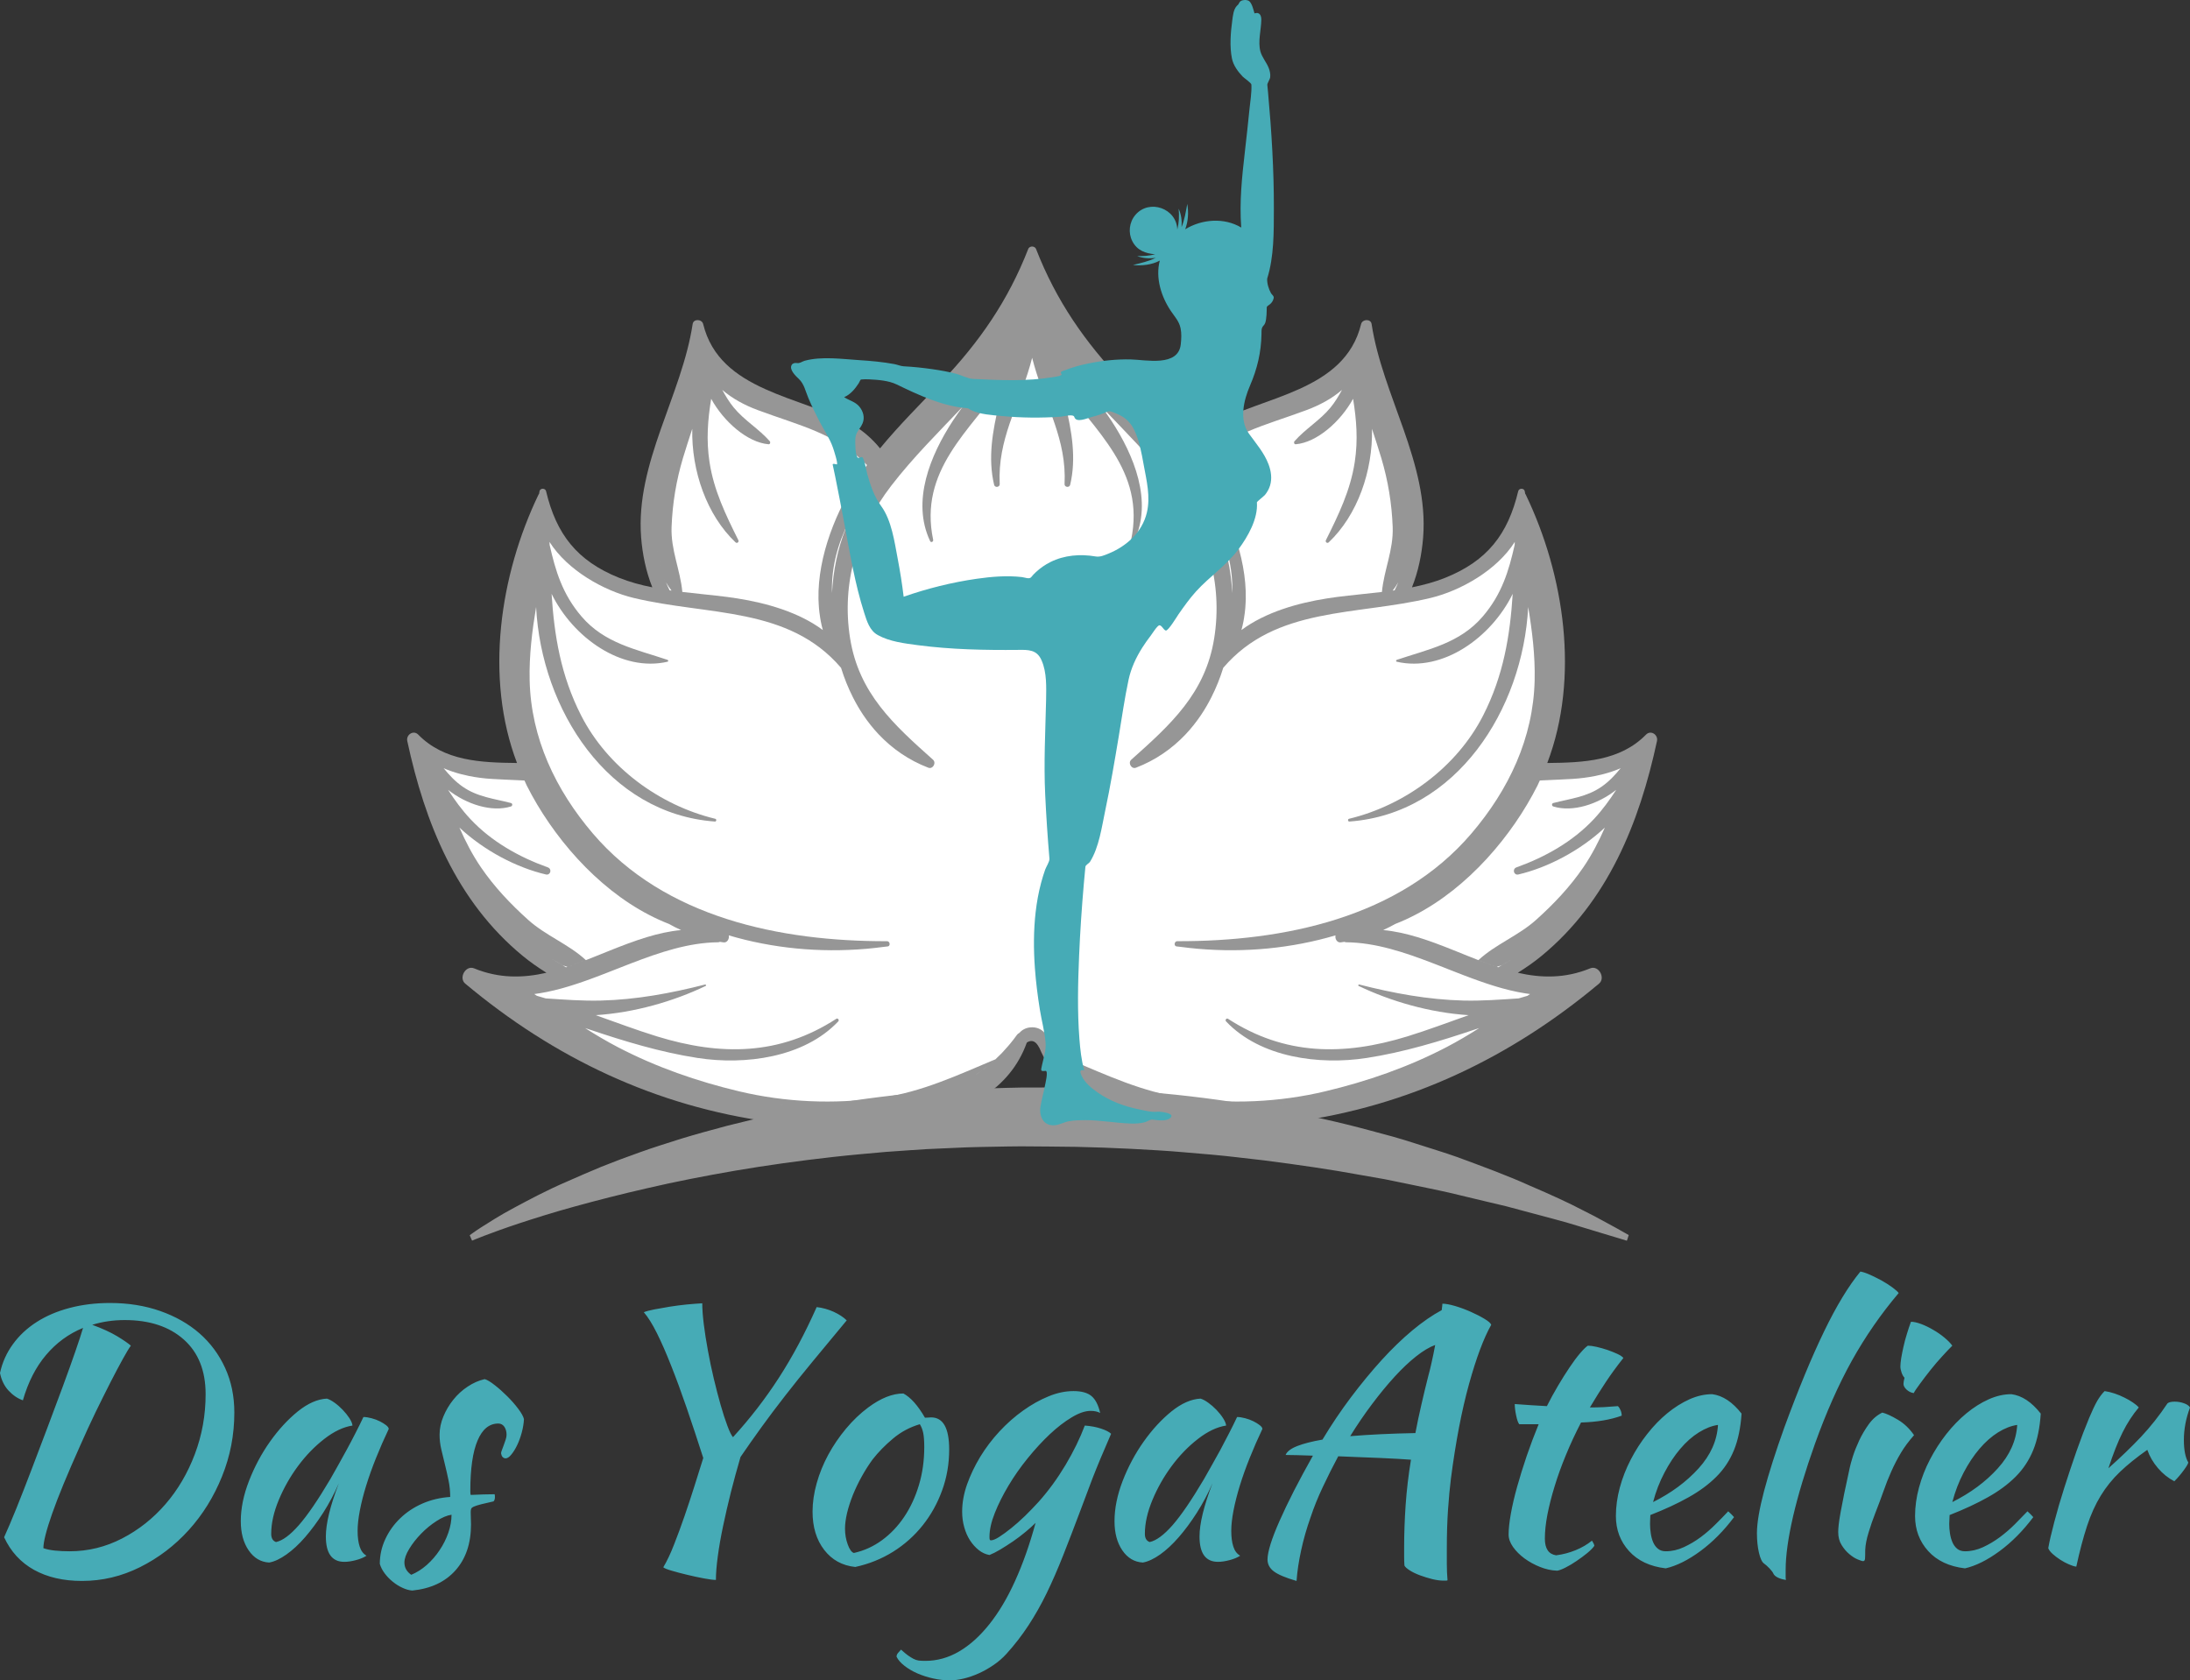 <?xml version="1.0" encoding="UTF-8" standalone="no"?>
<svg
   width="346.25"
   height="265.699"
   viewBox="0 0 346.25 265.699"
   version="1.1"
   id="svg57"
   sodipodi:docname="logo-dasyogaatelier.svg"
   inkscape:version="1.3.2 (091e20e, 2023-11-25)"
   xmlns:inkscape="http://www.inkscape.org/namespaces/inkscape"
   xmlns:sodipodi="http://sodipodi.sourceforge.net/DTD/sodipodi-0.dtd"
   xmlns="http://www.w3.org/2000/svg"
   xmlns:svg="http://www.w3.org/2000/svg">
  <rect x="0" y="0" width="346.25" height="265.699" fill="#333333" stroke="none"/>
  <defs
     id="defs57" />
  <sodipodi:namedview
     id="namedview57"
     pagecolor="#ffffff"
     bordercolor="#000000"
     borderopacity="0.25"
     inkscape:showpageshadow="2"
     inkscape:pageopacity="0.0"
     inkscape:pagecheckerboard="0"
     inkscape:deskcolor="#d1d1d1"
     inkscape:zoom="0.554"
     inkscape:cx="163.3574"
     inkscape:cy="189.53069"
     inkscape:window-width="2048"
     inkscape:window-height="1029"
     inkscape:window-x="1512"
     inkscape:window-y="25"
     inkscape:window-maximized="1"
     inkscape:current-layer="svg57" />
  <g
     transform="translate(-14.42,204.959)"
     opacity="1"
     id="g1">
    <path
       transform="translate(6,40.92)"
       d="m 9.07,-2.81 v 0 0 q 0.81,-1.78 1.95,-4.59 v 0 0 q 1.13,-2.81 2.37,-6.07 v 0 0 q 1.24,-3.27 2.54,-6.7 v 0 0 q 1.3,-3.43 2.43,-6.51 v 0 0 q 1.13,-3.07 1.97,-5.5 v 0 0 q 0.84,-2.43 1.22,-3.73 v 0 0 q -3.41,1.4 -5.84,4.27 v 0 0 q -2.43,2.86 -3.67,7.18 v 0 0 Q 10.8,-24.89 9.77,-26 v 0 0 q -1.02,-1.11 -1.35,-2.78 v 0 0 q 0.54,-2.49 2.03,-4.54 v 0 0 q 1.48,-2.05 3.75,-3.51 v 0 0 q 2.27,-1.46 5.24,-2.24 v 0 0 q 2.97,-0.78 6.37,-0.78 v 0 0 q 4.32,0 7.94,1.27 v 0 0 q 3.62,1.27 6.21,3.53 v 0 0 q 2.59,2.27 4.05,5.46 v 0 0 q 1.46,3.18 1.46,7.07 v 0 0 q 0,5.29 -1.95,10.1 v 0 0 q -1.94,4.81 -5.26,8.48 v 0 0 q -3.32,3.67 -7.7,5.86 v 0 0 Q 26.19,4.1 21.38,4.1 v 0 0 q -4.42,0 -7.58,-1.75 v 0 0 Q 10.64,0.59 9.07,-2.81 Z m 19.06,-34.34 v 0 0 q -2.7,0 -5.13,0.75 v 0 0 q 2.38,0.87 3.95,1.81 v 0 0 q 1.56,0.95 2.16,1.49 v 0 0 q -0.44,0.59 -1.27,2.1 v 0 0 q -0.84,1.52 -1.95,3.68 v 0 0 q -1.1,2.16 -2.35,4.72 v 0 0 q -1.24,2.57 -2.43,5.27 v 0 0 q -3.07,6.85 -4.45,10.8 v 0 0 q -1.38,3.94 -1.38,5.45 v 0 0 q 0.76,0.27 1.84,0.38 v 0 0 q 1.08,0.11 2.32,0.11 v 0 0 q 4.37,0 8.29,-2.03 v 0 0 q 3.91,-2.02 6.86,-5.43 v 0 0 q 2.94,-3.4 4.64,-7.91 v 0 0 q 1.7,-4.51 1.7,-9.47 v 0 0 q 0,-5.57 -3.45,-8.64 v 0 0 q -3.46,-3.08 -9.35,-3.08 z m 37.75,15.33 v 0 0 q 0.54,0 1.27,0.19 v 0 0 q 0.73,0.19 1.32,0.49 v 0 0 q 0.6,0.3 1,0.62 v 0 0 q 0.41,0.32 0.41,0.59 v 0 0 q -1.08,2.27 -2,4.57 v 0 0 q -0.92,2.29 -1.57,4.4 v 0 0 q -0.65,2.1 -1,3.94 v 0 0 q -0.35,1.84 -0.35,3.19 v 0 0 q 0,1.51 0.33,2.51 v 0 0 q 0.32,1 1.08,1.43 v 0 0 q -0.65,0.43 -1.68,0.7 v 0 0 q -1.02,0.27 -1.83,0.27 v 0 0 q -2.92,0 -2.92,-4 v 0 0 q 0,-3.07 2.05,-8.42 v 0 0 q -1.08,2.48 -2.48,4.67 v 0 0 q -1.41,2.19 -2.86,3.86 v 0 0 q -1.46,1.68 -2.95,2.73 v 0 0 q -1.48,1.05 -2.72,1.27 v 0 0 q -2,-0.11 -3.24,-1.92 v 0 0 q -1.25,-1.81 -1.25,-4.62 v 0 0 q 0,-3.02 1.3,-6.37 v 0 0 q 1.3,-3.35 3.32,-6.21 v 0 0 q 2.03,-2.86 4.4,-4.78 v 0 0 q 2.38,-1.91 4.59,-2.02 v 0 0 q 0.54,0.16 1.22,0.65 v 0 0 q 0.67,0.48 1.29,1.13 v 0 0 q 0.62,0.65 1.06,1.32 v 0 0 q 0.43,0.68 0.48,1.16 v 0 0 q -2.16,0.33 -4.45,2.11 v 0 0 q -2.3,1.78 -4.16,4.29 v 0 0 q -1.86,2.51 -3.05,5.38 v 0 0 q -1.19,2.86 -1.19,5.34 v 0 0 q 0,1.03 0.76,1.3 v 0 0 q 1.56,-0.33 3.61,-2.67 v 0 0 q 2.06,-2.35 4.97,-7.27 v 0 0 q 0.54,-0.97 1.22,-2.16 v 0 0 q 0.67,-1.19 1.37,-2.48 v 0 0 q 0.71,-1.3 1.38,-2.62 v 0 0 q 0.68,-1.32 1.27,-2.57 z m 25.38,0.33 v 0 0 q -0.05,1.02 -0.35,2.13 v 0 0 q -0.3,1.11 -0.73,2 v 0 0 q -0.43,0.89 -0.92,1.48 v 0 0 q -0.48,0.6 -0.92,0.6 v 0 0 q -0.59,-0.06 -0.7,-0.81 v 0 0 q 0,-0.16 0.14,-0.52 v 0 0 q 0.13,-0.35 0.29,-0.78 v 0 0 q 0.17,-0.43 0.3,-0.86 v 0 0 q 0.14,-0.43 0.14,-0.76 v 0 0 q 0,-0.75 -0.35,-1.27 v 0 0 q -0.36,-0.51 -0.95,-0.51 v 0 0 q -2.16,0 -3.29,2.7 v 0 0 q -1.14,2.7 -1.14,7.94 v 0 0 q 0,0.54 0.06,0.65 v 0 0 q 1.13,-0.06 2.02,-0.08 v 0 0 q 0.89,-0.03 1.76,-0.03 v 0 0 q 0.05,0.11 0.05,0.43 v 0 0 q 0,0.49 -0.22,0.7 v 0 0 q -1.24,0.27 -1.97,0.46 v 0 0 q -0.73,0.19 -1.1,0.35 v 0 0 Q 83,-7.51 82.92,-7.32 v 0 0 q -0.08,0.19 -0.08,0.52 v 0 0 q 0,0.43 0.02,0.86 v 0 0 q 0.03,0.43 0.03,1.08 v 0 0 q 0,4.54 -2.46,7.29 v 0 0 Q 77.98,5.18 73.6,5.62 v 0 0 Q 72.85,5.56 72.04,5.18 v 0 0 Q 71.23,4.81 70.5,4.21 v 0 0 Q 69.77,3.62 69.23,2.89 v 0 0 Q 68.69,2.16 68.47,1.4 v 0 0 q 0,-2.05 0.87,-3.91 v 0 0 q 0.86,-1.86 2.35,-3.29 v 0 0 q 1.48,-1.44 3.5,-2.33 v 0 0 q 2.03,-0.89 4.41,-1.05 v 0 0 q 0,-1.35 -0.27,-2.65 v 0 0 q -0.27,-1.29 -0.57,-2.51 v 0 0 q -0.3,-1.21 -0.57,-2.37 v 0 0 q -0.27,-1.16 -0.27,-2.3 v 0 0 q 0,-1.46 0.6,-2.89 v 0 0 q 0.59,-1.43 1.56,-2.64 v 0 0 q 0.97,-1.22 2.27,-2.08 v 0 0 q 1.3,-0.87 2.7,-1.19 v 0 0 q 0.59,0.16 1.59,0.95 v 0 0 q 1,0.78 1.97,1.75 v 0 0 q 0.98,0.97 1.73,1.97 v 0 0 q 0.76,1 0.92,1.65 z M 73.44,3.13 v 0 0 q 1.3,-0.54 2.46,-1.56 v 0 0 q 1.16,-1.03 2.02,-2.33 v 0 0 q 0.87,-1.29 1.38,-2.75 v 0 0 q 0.51,-1.46 0.51,-2.86 v 0 0 q -1.08,0.16 -2.37,1 v 0 0 q -1.3,0.83 -2.43,1.99 v 0 0 q -1.14,1.17 -1.89,2.41 v 0 0 q -0.76,1.24 -0.76,2.16 v 0 0 q 0,1.19 1.08,1.94 z m 50.87,-21.76 v 0 0 q 4.05,-4.43 7.26,-9.4 v 0 0 q 3.21,-4.96 5.97,-11.17 v 0 0 q 1.4,0.16 2.7,0.75 v 0 0 q 1.29,0.6 2.05,1.35 v 0 0 q -2.97,3.57 -5.37,6.48 v 0 0 q -2.41,2.92 -4.4,5.48 v 0 0 q -2,2.57 -3.7,4.92 v 0 0 q -1.7,2.35 -3.32,4.72 v 0 0 q -0.81,2.76 -1.52,5.56 v 0 0 q -0.7,2.81 -1.24,5.38 v 0 0 Q 122.2,-2 121.91,0.19 v 0 0 q -0.3,2.19 -0.3,3.75 v 0 0 q -0.6,0 -1.89,-0.24 v 0 0 q -1.3,-0.24 -2.65,-0.57 v 0 0 q -1.35,-0.32 -2.46,-0.65 v 0 0 q -1.1,-0.32 -1.32,-0.54 v 0 0 q 0.87,-1.45 1.7,-3.59 v 0 0 q 0.84,-2.13 1.65,-4.48 v 0 0 q 0.81,-2.35 1.57,-4.75 v 0 0 q 0.75,-2.4 1.4,-4.46 v 0 0 q -1.35,-4.21 -2.62,-7.91 v 0 0 q -1.27,-3.7 -2.46,-6.69 v 0 0 q -1.18,-3 -2.26,-5.16 v 0 0 q -1.08,-2.16 -2.06,-3.29 v 0 0 q 0.54,-0.22 1.65,-0.44 v 0 0 q 1.11,-0.21 2.43,-0.43 v 0 0 q 1.32,-0.21 2.7,-0.35 v 0 0 q 1.38,-0.13 2.46,-0.19 v 0 0 q 0,1.35 0.24,3.3 v 0 0 q 0.24,1.94 0.65,4.15 v 0 0 q 0.4,2.22 0.94,4.49 v 0 0 q 0.54,2.26 1.08,4.15 v 0 0 q 0.54,1.89 1.06,3.27 v 0 0 q 0.51,1.38 0.89,1.81 z m 19.33,20.52 v 0 0 q -3.08,-0.32 -4.91,-2.7 v 0 0 q -1.84,-2.38 -1.84,-6.05 v 0 0 q 0,-2.16 0.65,-4.48 v 0 0 q 0.65,-2.32 1.83,-4.51 v 0 0 q 1.19,-2.19 2.81,-4.13 v 0 0 q 1.62,-1.94 3.51,-3.35 v 0 0 q 2.97,-2.21 5.56,-2.21 v 0 0 q 1.73,0.92 3.41,3.83 v 0 0 q 0.27,0 0.48,-0.02 v 0 0 q 0.22,-0.03 0.49,-0.03 v 0 0 q 2.86,0 2.86,5.07 v 0 0 q 0,3.41 -1.11,6.46 v 0 0 q -1.1,3.05 -3.07,5.53 v 0 0 q -1.98,2.49 -4.7,4.19 v 0 0 q -2.73,1.7 -5.97,2.4 z m 2.75,-17.01 v 0 0 q -0.91,1.24 -1.72,2.7 v 0 0 q -0.81,1.46 -1.41,2.94 v 0 0 q -0.59,1.49 -0.92,2.86 v 0 0 q -0.32,1.38 -0.32,2.46 v 0 0 q 0,1.3 0.43,2.49 v 0 0 q 0.43,1.18 0.97,1.35 v 0 0 q 2.43,-0.54 4.46,-2.03 v 0 0 q 2.02,-1.48 3.51,-3.7 v 0 0 q 1.48,-2.21 2.32,-5.02 v 0 0 q 0.84,-2.81 0.84,-5.99 v 0 0 q 0,-1.41 -0.16,-2.22 v 0 0 q -0.17,-0.81 -0.54,-1.4 v 0 0 q -2.38,0.7 -4.24,2.27 v 0 0 q -1.87,1.56 -3.22,3.29 z m 3.78,31.21 v 0 0 q 0,-0.32 0.22,-0.59 v 0 0 q 0.22,-0.27 0.49,-0.54 v 0 0 q 0.64,0.59 1.1,0.92 v 0 0 q 0.46,0.32 0.87,0.54 v 0 0 q 0.4,0.21 0.83,0.27 v 0 0 q 0.44,0.05 1.03,0.05 v 0 0 q 2.81,0 5.35,-1.49 v 0 0 q 2.53,-1.48 4.77,-4.29 v 0 0 q 2.25,-2.81 4.08,-6.86 v 0 0 q 1.84,-4.05 3.24,-9.18 v 0 0 q -0.65,0.65 -1.59,1.43 v 0 0 q -0.95,0.79 -1.97,1.49 v 0 0 q -1.03,0.7 -2.03,1.3 v 0 0 q -1,0.59 -1.7,0.86 v 0 0 q -0.92,-0.16 -1.7,-0.78 v 0 0 q -0.78,-0.62 -1.38,-1.54 v 0 0 q -0.59,-0.92 -0.91,-2.08 v 0 0 q -0.33,-1.16 -0.33,-2.46 v 0 0 q 0,-2.1 0.78,-4.32 v 0 0 q 0.79,-2.21 2.08,-4.35 v 0 0 q 1.3,-2.13 3.05,-4.02 v 0 0 q 1.76,-1.89 3.73,-3.29 v 0 0 q 1.97,-1.41 4,-2.24 v 0 0 q 2.02,-0.84 3.97,-0.84 v 0 0 q 1.89,0 2.83,0.78 v 0 0 q 0.95,0.79 1.38,2.68 v 0 0 q -0.6,-0.33 -1.51,-0.33 v 0 0 q -1.3,0 -3,1.03 v 0 0 q -1.7,1.02 -3.46,2.67 v 0 0 q -1.75,1.65 -3.48,3.78 v 0 0 q -1.73,2.13 -3.05,4.35 v 0 0 q -1.32,2.21 -2.16,4.32 v 0 0 q -0.84,2.1 -0.84,3.78 v 0 0 q 0,0.38 0.06,0.46 v 0 0 q 0.05,0.08 0.16,0.08 v 0 0 q 0.48,0 1.32,-0.54 v 0 0 q 0.84,-0.54 1.89,-1.38 v 0 0 q 1.05,-0.84 2.19,-1.94 v 0 0 q 1.13,-1.11 2.16,-2.24 v 0 0 q 2.32,-2.6 4.24,-5.81 v 0 0 q 1.91,-3.21 3.05,-6.24 v 0 0 q 1.46,0.11 2.59,0.49 v 0 0 q 1.13,0.38 1.57,0.81 v 0 0 q -1.84,4.21 -2.95,7.07 v 0 0 q -1.1,2.87 -1.91,5.08 v 0 0 q -1.46,3.89 -2.73,7.1 v 0 0 q -1.27,3.21 -2.59,5.94 v 0 0 q -1.33,2.73 -2.87,5.08 v 0 0 q -1.53,2.35 -3.48,4.51 v 0 0 q -0.92,1.02 -2.08,1.8 v 0 0 q -1.16,0.79 -2.37,1.33 v 0 0 q -1.22,0.54 -2.38,0.81 v 0 0 q -1.16,0.27 -2.13,0.27 v 0 0 q -1.3,0 -2.65,-0.3 v 0 0 q -1.35,-0.3 -2.51,-0.81 v 0 0 q -1.16,-0.51 -2.02,-1.19 v 0 0 q -0.87,-0.67 -1.25,-1.43 z m 53.84,-37.91 v 0 0 q 0.54,0 1.27,0.19 v 0 0 q 0.73,0.19 1.32,0.49 v 0 0 q 0.6,0.3 1,0.62 v 0 0 q 0.41,0.32 0.41,0.59 v 0 0 q -1.08,2.27 -2,4.57 v 0 0 q -0.92,2.29 -1.57,4.4 v 0 0 q -0.64,2.1 -1,3.94 v 0 0 q -0.35,1.84 -0.35,3.19 v 0 0 q 0,1.51 0.33,2.51 v 0 0 q 0.32,1 1.08,1.43 v 0 0 q -0.65,0.43 -1.68,0.7 v 0 0 q -1.02,0.27 -1.83,0.27 v 0 0 q -2.92,0 -2.92,-4 v 0 0 q 0,-3.07 2.05,-8.42 v 0 0 q -1.08,2.48 -2.48,4.67 v 0 0 q -1.4,2.19 -2.86,3.86 v 0 0 q -1.46,1.68 -2.94,2.73 v 0 0 q -1.49,1.05 -2.73,1.27 v 0 0 q -2,-0.11 -3.24,-1.92 v 0 0 q -1.24,-1.81 -1.24,-4.62 v 0 0 q 0,-3.02 1.29,-6.37 v 0 0 q 1.3,-3.35 3.32,-6.21 v 0 0 q 2.03,-2.86 4.4,-4.78 v 0 0 q 2.38,-1.91 4.59,-2.02 v 0 0 q 0.54,0.16 1.22,0.65 v 0 0 q 0.67,0.48 1.3,1.13 v 0 0 q 0.62,0.65 1.05,1.32 v 0 0 q 0.43,0.68 0.48,1.16 v 0 0 q -2.16,0.33 -4.45,2.11 v 0 0 q -2.3,1.78 -4.16,4.29 v 0 0 q -1.86,2.51 -3.05,5.38 v 0 0 q -1.19,2.86 -1.19,5.34 v 0 0 q 0,1.03 0.76,1.3 v 0 0 q 1.56,-0.33 3.62,-2.67 v 0 0 q 2.05,-2.35 4.96,-7.27 v 0 0 q 0.54,-0.97 1.22,-2.16 v 0 0 q 0.67,-1.19 1.38,-2.48 v 0 0 q 0.7,-1.3 1.37,-2.62 v 0 0 q 0.68,-1.32 1.27,-2.57 z m 9.4,25.92 v 0 0 q -2.59,-0.75 -3.59,-1.51 v 0 0 q -1,-0.75 -1,-1.89 v 0 0 q 0,-0.86 0.48,-2.43 v 0 0 q 0.49,-1.56 1.44,-3.7 v 0 0 q 0.94,-2.13 2.26,-4.72 v 0 0 q 1.33,-2.59 3,-5.56 v 0 0 q -1.4,-0.06 -2.51,-0.08 v 0 0 q -1.11,-0.03 -1.81,-0.03 v 0 0 q 0.32,-0.81 1.84,-1.41 v 0 0 q 1.51,-0.59 3.99,-1.02 v 0 0 q 2.11,-3.51 4.51,-6.7 v 0 0 q 2.4,-3.18 4.83,-5.86 v 0 0 q 2.43,-2.67 4.86,-4.7 v 0 0 q 2.43,-2.02 4.65,-3.21 v 0 0 q 0.05,-0.38 0.08,-0.65 v 0 0 q 0.03,-0.27 0.03,-0.37 v 0 0 q 0.75,0 2.02,0.37 v 0 0 q 1.27,0.38 2.48,0.92 v 0 0 q 1.22,0.54 2.16,1.11 v 0 0 q 0.95,0.57 1.06,0.94 v 0 0 q -1.78,3.14 -3.51,9.37 v 0 0 q -1.73,6.24 -2.86,14.93 v 0 0 q -0.27,2.16 -0.46,4.92 v 0 0 q -0.19,2.75 -0.19,6.15 v 0 0 q 0,1.19 0,2.43 v 0 0 q 0,1.25 0.11,2.6 v 0 0 q -0.11,0.05 -0.22,0.05 v 0 0 q -0.11,0 -0.43,0 v 0 0 q -0.76,0 -1.76,-0.24 v 0 0 q -1,-0.25 -1.94,-0.6 v 0 0 q -0.95,-0.35 -1.62,-0.78 v 0 0 Q 230.63,2 230.47,1.67 v 0 0 q -0.05,-0.7 -0.05,-1.37 v 0 0 q 0,-0.68 0,-1.43 v 0 0 q 0,-3.35 0.24,-6.81 v 0 0 q 0.24,-3.45 0.84,-7.13 v 0 0 q -0.76,-0.05 -2,-0.13 v 0 0 q -1.24,-0.08 -2.78,-0.14 v 0 0 q -1.54,-0.05 -3.29,-0.13 v 0 0 q -1.76,-0.08 -3.43,-0.14 v 0 0 q -1.3,2.43 -2.43,4.84 v 0 0 q -1.14,2.4 -1.95,4.83 v 0 0 q -0.92,2.59 -1.48,5.18 v 0 0 q -0.57,2.6 -0.73,4.86 z m 20.84,-32.45 v 0 0 q 0.22,-0.76 0.51,-2.08 v 0 0 q 0.3,-1.32 0.57,-2.78 v 0 0 q -1.35,0.49 -2.99,1.78 v 0 0 q -1.65,1.3 -3.41,3.22 v 0 0 q -1.75,1.91 -3.56,4.32 v 0 0 q -1.81,2.4 -3.48,5.1 v 0 0 q 4.53,-0.38 10.31,-0.49 v 0 0 q 0.43,-2.27 0.95,-4.51 v 0 0 q 0.51,-2.24 1.1,-4.56 z m 17.44,7.67 h -3.07 v 0 q -0.27,-0.33 -0.49,-1.38 v 0 0 q -0.22,-1.05 -0.22,-1.81 v 0 0 q 1.41,0.11 2.7,0.19 v 0 0 q 1.3,0.08 2.38,0.14 v 0 0 q 0.81,-1.62 1.76,-3.22 v 0 0 q 0.94,-1.59 1.83,-2.91 v 0 0 q 0.89,-1.33 1.67,-2.24 v 0 0 q 0.79,-0.92 1.22,-1.19 v 0 0 q 0.54,0 1.38,0.19 v 0 0 q 0.83,0.19 1.7,0.48 v 0 0 q 0.86,0.3 1.56,0.62 v 0 0 q 0.71,0.33 0.98,0.65 v 0 0 q -1.62,2.05 -2.78,3.81 v 0 0 q -1.17,1.75 -2.52,4.02 v 0 0 q 1.08,0 2.19,-0.05 v 0 0 q 1.11,-0.06 2.24,-0.16 v 0 0 q 0.27,0.27 0.43,0.67 v 0 0 q 0.17,0.41 0.17,0.84 v 0 0 q -2.65,0.97 -6.43,1.08 v 0 0 q -1.35,2.59 -2.4,5.16 v 0 0 q -1.06,2.56 -1.78,4.94 v 0 0 q -0.73,2.37 -1.14,4.48 v 0 0 q -0.4,2.1 -0.4,3.78 v 0 0 q 0,2.37 1.78,2.64 v 0 0 q 1.62,-0.21 3.08,-0.81 v 0 0 q 1.45,-0.59 2.59,-1.51 v 0 0 q 0.32,0.49 0.38,0.81 v 0 0 q -0.33,0.49 -1.11,1.14 v 0 0 q -0.78,0.64 -1.7,1.26 v 0 0 Q 256.77,1.57 255.91,2 v 0 0 q -0.87,0.43 -1.3,0.48 v 0 0 q -1.35,-0.05 -2.7,-0.59 v 0 0 q -1.35,-0.54 -2.46,-1.35 v 0 0 q -1.1,-0.81 -1.81,-1.81 v 0 0 q -0.7,-1 -0.7,-1.97 v 0 0 q 0,-1.3 0.35,-3.27 v 0 0 q 0.35,-1.97 1,-4.29 v 0 0 q 0.65,-2.32 1.51,-4.86 v 0 0 q 0.87,-2.54 1.89,-5.02 z m 32.08,-1.68 v 0 0 q -0.22,3.35 -1.19,5.75 v 0 0 q -0.97,2.41 -2.78,4.22 v 0 0 q -1.81,1.81 -4.4,3.26 v 0 0 q -2.59,1.46 -6.05,2.81 v 0 0 q 0,0.33 -0.03,0.68 v 0 0 q -0.02,0.35 -0.02,0.73 v 0 0 q 0,0.7 0.11,1.45 v 0 0 q 0.1,0.76 0.37,1.41 v 0 0 q 0.27,0.65 0.76,1.05 v 0 0 q 0.49,0.41 1.24,0.41 v 0 0 q 1.46,0 2.86,-0.65 v 0 0 q 1.41,-0.65 2.68,-1.59 v 0 0 q 1.27,-0.95 2.37,-2.06 v 0 0 q 1.11,-1.1 1.97,-2.02 v 0 0 q 0.54,0.48 0.92,0.92 v 0 0 q -2.43,3.24 -5.32,5.37 v 0 0 q -2.89,2.13 -5.48,2.73 v 0 0 q -3.72,-0.44 -5.8,-2.73 v 0 0 q -2.08,-2.3 -2.08,-5.54 v 0 0 q 0,-2.21 0.62,-4.5 v 0 0 q 0.62,-2.3 1.73,-4.43 v 0 0 q 1.1,-2.14 2.59,-4.03 v 0 0 q 1.48,-1.89 3.18,-3.29 v 0 0 q 1.71,-1.4 3.51,-2.21 v 0 0 q 1.81,-0.81 3.6,-0.81 v 0 0 q 2.48,0.32 4.64,3.07 z m -3.73,1.79 v 0 0 q -1.45,0.21 -3.02,1.18 v 0 0 q -1.57,0.98 -2.94,2.6 v 0 0 q -1.38,1.62 -2.51,3.78 v 0 0 q -1.14,2.16 -1.79,4.64 v 0 0 q 4.32,-2.16 7.19,-5.32 v 0 0 q 2.86,-3.16 3.07,-6.88 z m 6.16,17.11 v 0 0 q 0,-2.37 1.13,-6.67 v 0 0 q 1.14,-4.29 3.19,-10.01 v 0 0 q 3.35,-9.13 6.29,-15.2 v 0 0 q 2.94,-6.08 5.75,-9.48 v 0 0 q 0.65,0.11 1.59,0.54 v 0 0 q 0.95,0.43 1.87,0.94 v 0 0 q 0.92,0.52 1.64,1.06 v 0 0 q 0.73,0.54 0.95,0.86 v 0 0 q -4.21,4.97 -7.4,10.69 v 0 0 q -3.18,5.73 -5.83,13.13 v 0 0 q -2.27,6.37 -3.46,11.47 v 0 0 q -1.18,5.1 -1.18,8.51 v 0 0 q 0,0.91 0,1.13 v 0 0 q 0,0.22 0.05,0.43 v 0 0 q -0.76,-0.11 -1.3,-0.38 v 0 0 q -0.54,-0.27 -0.7,-0.64 v 0 0 Q 288.68,2.65 288.2,2.13 v 0 0 q -0.49,-0.51 -0.87,-0.78 v 0 0 q -0.48,-0.32 -0.81,-1.7 v 0 0 q -0.32,-1.38 -0.32,-3.11 z m 12.85,-0.16 v 0 0 q 0,-0.48 0.08,-1.21 v 0 0 q 0.08,-0.73 0.3,-1.95 v 0 0 q 0.22,-1.21 0.57,-2.94 v 0 0 q 0.35,-1.73 0.89,-4.16 v 0 0 q 0.11,-0.54 0.48,-1.73 v 0 0 q 0.38,-1.18 1,-2.51 v 0 0 q 0.62,-1.32 1.51,-2.56 v 0 0 q 0.9,-1.24 2.14,-1.84 v 0 0 q 0.92,0.22 2.43,1.11 v 0 0 q 1.51,0.89 2.59,2.46 v 0 0 q -1.24,1.4 -2.08,2.8 v 0 0 q -0.84,1.41 -1.51,2.92 v 0 0 q -0.68,1.51 -1.24,3.13 v 0 0 q -0.57,1.62 -1.27,3.4 v 0 0 q -0.6,1.52 -1.08,3.11 v 0 0 q -0.49,1.59 -0.54,2.78 v 0 0 q 0,0.97 -0.03,1.38 v 0 0 q -0.03,0.4 -0.3,0.4 v 0 0 q -0.21,0 -0.86,-0.27 v 0 0 q -0.65,-0.27 -1.32,-0.84 v 0 0 q -0.68,-0.56 -1.22,-1.43 v 0 0 q -0.54,-0.86 -0.54,-2.05 z m 10.32,-23.43 v 0 0 q 0,-0.33 0.16,-0.98 v 0 0 q -0.27,-0.27 -0.46,-0.81 v 0 0 q -0.19,-0.54 -0.19,-0.97 v 0 0 q 0,-0.48 0.13,-1.32 v 0 0 q 0.14,-0.84 0.36,-1.81 v 0 0 q 0.21,-0.97 0.54,-2.02 v 0 0 q 0.32,-1.06 0.64,-1.92 v 0 0 q 0.65,0 1.6,0.35 v 0 0 q 0.94,0.35 1.91,0.92 v 0 0 q 0.98,0.56 1.79,1.24 v 0 0 q 0.81,0.67 1.24,1.27 v 0 0 q -0.6,0.59 -1.57,1.65 v 0 0 q -0.97,1.05 -1.89,2.21 v 0 0 q -0.92,1.16 -1.67,2.19 v 0 0 q -0.76,1.02 -0.97,1.45 v 0 0 q -0.65,-0.1 -1.14,-0.56 v 0 0 q -0.48,-0.46 -0.48,-0.89 z m 21.7,4.69 v 0 0 q -0.21,3.35 -1.18,5.75 v 0 0 q -0.98,2.41 -2.78,4.22 v 0 0 q -1.81,1.81 -4.41,3.26 v 0 0 q -2.59,1.46 -6.04,2.81 v 0 0 q 0,0.33 -0.03,0.68 v 0 0 q -0.03,0.35 -0.03,0.73 v 0 0 q 0,0.7 0.11,1.45 v 0 0 q 0.11,0.76 0.38,1.41 v 0 0 q 0.27,0.65 0.75,1.05 v 0 0 q 0.49,0.41 1.25,0.41 v 0 0 q 1.45,0 2.86,-0.65 v 0 0 q 1.4,-0.65 2.67,-1.59 v 0 0 q 1.27,-0.95 2.38,-2.06 v 0 0 q 1.1,-1.1 1.97,-2.02 v 0 0 q 0.54,0.48 0.92,0.92 v 0 0 q -2.43,3.24 -5.32,5.37 v 0 0 q -2.89,2.13 -5.48,2.73 v 0 0 q -3.73,-0.44 -5.81,-2.73 v 0 0 q -2.08,-2.3 -2.08,-5.54 v 0 0 q 0,-2.21 0.62,-4.5 v 0 0 q 0.62,-2.3 1.73,-4.43 v 0 0 q 1.11,-2.14 2.59,-4.03 v 0 0 q 1.49,-1.89 3.19,-3.29 v 0 0 q 1.7,-1.4 3.51,-2.21 v 0 0 q 1.81,-0.81 3.59,-0.81 v 0 0 q 2.48,0.32 4.64,3.07 z m -3.72,1.79 v 0 0 q -1.46,0.21 -3.03,1.18 v 0 0 q -1.56,0.98 -2.94,2.6 v 0 0 q -1.38,1.62 -2.51,3.78 v 0 0 q -1.13,2.16 -1.78,4.64 v 0 0 q 4.32,-2.16 7.18,-5.32 v 0 0 q 2.86,-3.16 3.08,-6.88 z m 4.91,19.49 v 0 0 q 0.27,-1.57 0.95,-4.13 v 0 0 q 0.67,-2.57 1.59,-5.45 v 0 0 q 0.92,-2.89 1.94,-5.81 v 0 0 q 1.03,-2.92 2,-5.24 v 0 0 q 0.7,-1.67 1.24,-2.62 v 0 0 q 0.54,-0.94 1.19,-1.59 v 0 0 q 0.76,0.11 1.57,0.38 v 0 0 q 0.81,0.27 1.56,0.65 v 0 0 q 0.76,0.37 1.35,0.78 v 0 0 q 0.6,0.4 0.92,0.78 v 0 0 q -1.46,1.73 -2.56,3.94 v 0 0 q -1.11,2.22 -2.24,5.67 v 0 0 q 2.91,-2.59 5.15,-4.96 v 0 0 q 2.24,-2.38 4.19,-5.3 v 0 0 q 0.32,-0.27 1.13,-0.27 v 0 0 q 0.76,0 1.46,0.25 v 0 0 q 0.7,0.24 0.97,0.67 v 0 0 q -0.97,2.59 -0.97,5.13 v 0 0 q 0,2.38 0.7,3.57 v 0 0 q -0.05,0.32 -0.73,1.24 v 0 0 q -0.67,0.92 -1.48,1.73 v 0 0 q -1.46,-0.76 -2.59,-2.08 v 0 0 q -1.14,-1.33 -1.68,-2.89 v 0 0 q -2.54,1.78 -4.32,3.48 v 0 0 q -1.78,1.7 -3.05,3.78 v 0 0 q -1.27,2.08 -2.16,4.78 v 0 0 q -0.89,2.7 -1.7,6.43 v 0 0 Q 336.2,1.78 335.53,1.48 v 0 0 q -0.68,-0.29 -1.35,-0.72 v 0 0 q -0.68,-0.44 -1.22,-0.92 v 0 0 q -0.54,-0.49 -0.7,-0.92 z"
       fill="#46abb6"
       id="path1" />
  </g>
  <g
     transform="matrix(1.078,0,0,1.078,64.367,38.979)"
     opacity="1"
     id="g50">
    <defs
       class="defs"
       id="defs1" />
    <path
       fill="#969696"
       d="m 183.313,72.529 c 0.195,-0.91 -0.902,-1.652 -1.607,-0.934 -3.812,3.88 -9.141,4.109 -14.484,4.163 4.771,-12.521 2.514,-27.59 -3.167,-39.388 -0.021,-0.04 -0.048,-0.064 -0.071,-0.096 -0.023,-0.128 -0.041,-0.256 -0.068,-0.387 -0.104,-0.48 -0.846,-0.469 -0.957,0 -1.51,6.329 -4.541,10.219 -10.682,12.695 -1.578,0.637 -3.227,1.073 -4.902,1.411 0.932,-2.324 1.447,-4.865 1.64,-7.335 0.849,-10.906 -5.962,-20.788 -7.559,-31.292 -0.122,-0.798 -1.358,-0.724 -1.536,0 -2.426,9.935 -14.393,10.546 -21.932,14.782 -1.381,0.777 -2.82,2.002 -4.009,3.46 -2.804,-3.402 -5.966,-6.542 -8.981,-9.716 C 99.385,13.985 95.199,7.952 92.238,0.354 92.177,0.2 92.048,0.102 91.902,0.046 91.891,0.04 91.879,0.037 91.866,0.033 91.83,0.022 91.795,0.013 91.758,0.008 91.729,0.002 91.698,0 91.668,0 91.638,0 91.606,0.002 91.577,0.006 91.54,0.011 91.507,0.02 91.47,0.031 91.458,0.034 91.446,0.038 91.435,0.044 91.289,0.1 91.16,0.198 91.099,0.352 88.138,7.95 83.953,13.983 78.339,19.89 75.323,23.063 72.162,26.203 69.359,29.606 68.17,28.148 66.73,26.923 65.349,26.146 57.81,21.91 45.843,21.299 43.417,11.364 c -0.178,-0.724 -1.414,-0.798 -1.537,0 -1.596,10.504 -8.406,20.386 -7.559,31.292 0.193,2.471 0.71,5.011 1.641,7.335 -1.677,-0.337 -3.325,-0.773 -4.902,-1.411 -6.141,-2.476 -9.172,-6.366 -10.682,-12.695 -0.111,-0.469 -0.853,-0.48 -0.957,0 -0.027,0.13 -0.045,0.258 -0.068,0.387 -0.023,0.031 -0.051,0.056 -0.072,0.096 -5.68,11.798 -7.938,26.867 -3.166,39.388 C 10.77,75.704 5.441,75.475 1.63,71.595 c -0.705,-0.718 -1.803,0.024 -1.607,0.934 2.58,12.007 7.199,23.5 16.916,31.51 1.045,0.861 2.227,1.697 3.496,2.488 -3.438,0.784 -6.943,0.856 -10.613,-0.647 -1.232,-0.506 -2.298,1.402 -1.302,2.236 13.024,10.906 27.952,18.011 44.865,20.301 11.694,1.584 32.552,2.201 37.503,-11.647 0.387,-0.267 0.853,-0.353 1.285,0.014 0.25,0.211 0.406,0.503 0.57,0.783 5.453,13.033 25.74,12.402 37.207,10.85 16.914,-2.29 31.842,-9.396 44.865,-20.301 0.997,-0.834 -0.068,-2.742 -1.301,-2.236 -3.669,1.503 -7.175,1.431 -10.613,0.647 1.27,-0.791 2.451,-1.626 3.496,-2.488 9.717,-8.011 14.336,-19.503 16.916,-31.51 z"
       class="color c1"
       id="path2" />
    <path
       fill="#ffffff"
       d="m 177.58,76.692 c -0.19,0.077 -0.384,0.147 -0.578,0.217 -0.122,0.044 -0.244,0.084 -0.367,0.126 -0.772,0.258 -1.565,0.465 -2.378,0.627 -1.082,0.216 -2.191,0.36 -3.322,0.429 -0.636,0.038 -1.256,0.067 -1.876,0.098 -0.989,0.046 -1.97,0.09 -2.933,0.134 -0.117,0.245 -0.215,0.497 -0.338,0.739 -3.719,7.37 -10.155,14.956 -17.967,18.989 -0.465,0.24 -0.933,0.471 -1.406,0.686 -0.488,0.221 -0.98,0.433 -1.479,0.625 -0.579,0.325 -1.174,0.626 -1.78,0.901 1.705,0.158 3.385,0.541 5.047,1.045 0.918,0.277 1.83,0.592 2.739,0.929 0.002,0 0.003,0.001 0.005,0.001 0.42,0.156 0.838,0.315 1.258,0.478 0.078,0.031 0.156,0.062 0.235,0.092 0.345,0.136 0.688,0.271 1.032,0.409 0.539,0.216 1.076,0.434 1.614,0.65 0.147,0.059 0.294,0.118 0.441,0.177 0.47,0.189 0.94,0.376 1.411,0.56 0.043,0.016 0.085,0.032 0.127,0.048 0.02,0.007 0.038,0.015 0.057,0.021 2.477,-2.306 5.854,-3.574 8.426,-5.876 2.601,-2.328 5.008,-4.867 6.979,-7.761 1.277,-1.877 2.269,-3.826 3.143,-5.808 -3.661,3.418 -8.412,5.878 -12.685,6.881 -0.683,0.16 -0.935,-0.807 -0.286,-1.04 4.211,-1.509 8.246,-3.773 11.336,-7.063 1.277,-1.362 2.326,-2.816 3.299,-4.311 -2.699,2.126 -6.398,3.32 -9.229,2.439 -0.242,-0.075 -0.26,-0.438 0,-0.506 2.483,-0.645 4.895,-0.871 7.084,-2.396 1.126,-0.784 1.98,-1.718 2.792,-2.708 0.001,0 0.001,-0.002 0.003,-0.004 0.004,-10e-4 0.006,-0.003 0.009,-0.005 -0.138,0.058 -0.274,0.121 -0.413,0.177 z"
       class="color c2"
       id="path3" />
    <path
       fill="#ffffff"
       d="m 159.833,105.653 c 0,0 0,0 0,0 0.065,0.023 0.131,0.047 0.197,0.069 0.175,-0.095 0.34,-0.208 0.513,-0.308 -0.233,0.093 -0.472,0.173 -0.71,0.239 z"
       class="color c2"
       id="path4" />
    <path
       fill="#ffffff"
       d="m 162.256,104.385 c -0.559,0.362 -1.135,0.697 -1.713,1.029 0.009,-0.004 0.019,-0.006 0.028,-0.01 0.571,-0.323 1.133,-0.663 1.685,-1.019 z"
       class="color c2"
       id="path5" />
    <path
       fill="#ffffff"
       d="m 158.651,105.244 c 0.393,0.142 0.785,0.278 1.179,0.409 -0.024,-0.008 -0.048,-0.017 -0.071,-0.025 -0.873,-0.292 -1.745,-0.611 -2.615,-0.947 -0.007,-0.003 -0.014,-0.005 -0.021,-0.006 0.388,0.15 0.777,0.296 1.166,0.438 0.121,0.044 0.241,0.088 0.362,0.131 z"
       class="color c2"
       id="path6" />
    <path
       fill="#ffffff"
       d="m 116.961,33.566 c 0.018,0.027 0.036,0.053 0.055,0.08 3.316,4.94 6.112,11.715 5.987,18.076 -0.004,0.249 -0.021,0.495 -0.035,0.742 -0.012,0.202 -0.022,0.403 -0.04,0.603 -0.019,0.218 -0.042,0.434 -0.069,0.651 -0.031,0.253 -0.068,0.507 -0.11,0.758 -0.028,0.17 -0.054,0.34 -0.087,0.509 -0.085,0.428 -0.18,0.854 -0.297,1.272 3.535,-2.632 8.289,-3.97 12.565,-4.642 0.485,-0.077 0.971,-0.15 1.442,-0.21 2.16,-0.276 4.384,-0.47 6.601,-0.736 0.292,-3.222 1.704,-6.134 1.577,-9.524 -0.129,-3.458 -0.68,-6.793 -1.667,-10.109 -0.424,-1.421 -0.903,-2.853 -1.368,-4.294 0.136,6.18 -2.129,12.663 -6.347,16.652 -0.223,0.21 -0.543,-0.054 -0.411,-0.318 1.85,-3.717 3.59,-7.291 4.229,-11.454 0.5,-3.269 0.25,-6.234 -0.244,-9.285 -1.852,3.371 -5.311,6.396 -8.406,6.67 -0.246,0.021 -0.322,-0.292 -0.185,-0.448 1.59,-1.812 3.749,-3.063 5.291,-4.948 0.661,-0.808 1.184,-1.686 1.672,-2.577 -1.474,1.273 -3.278,2.244 -5.205,2.961 -6.148,2.293 -11.38,3.355 -16.022,8.064 0.302,0.407 0.596,0.819 0.883,1.236 0.062,0.091 0.127,0.179 0.191,0.271 z"
       class="color c2"
       id="path7" />
    <path
       fill="#ffffff"
       d="m 118.525,40.303 c 0.177,0.382 0.356,0.763 0.514,1.157 1.149,2.874 1.812,6.086 1.981,9.376 0.122,-3.763 -0.837,-7.237 -2.495,-10.533 z"
       class="color c2"
       id="path8" />
    <path
       fill="#ffffff"
       d="m 120.17,56.113 c 0.257,-0.875 0.452,-1.734 0.594,-2.578 -0.142,0.844 -0.338,1.704 -0.594,2.578 z"
       class="color c2"
       id="path9" />
    <path
       fill="#ffffff"
       d="m 145.364,49.266 c -0.24,0.429 -0.516,0.826 -0.811,1.202 0.093,-0.012 0.186,-0.022 0.277,-0.036 0.197,-0.383 0.37,-0.772 0.534,-1.166 z"
       class="color c2"
       id="path10" />
    <path
       fill="#ffffff"
       d="m 64.811,40.302 c -1.657,3.297 -2.616,6.771 -2.495,10.535 0.17,-3.291 0.833,-6.502 1.98,-9.376 0.158,-0.395 0.338,-0.775 0.515,-1.159 z"
       class="color c2"
       id="path11" />
    <path
       fill="#ffffff"
       d="m 46.964,51.404 c 0.471,0.06 0.956,0.134 1.443,0.21 4.274,0.672 9.029,2.009 12.564,4.642 -0.117,-0.418 -0.213,-0.844 -0.297,-1.272 -0.033,-0.169 -0.059,-0.339 -0.087,-0.509 -0.042,-0.251 -0.079,-0.505 -0.11,-0.758 -0.027,-0.217 -0.051,-0.433 -0.07,-0.651 -0.018,-0.2 -0.028,-0.401 -0.039,-0.603 -0.014,-0.247 -0.03,-0.493 -0.035,-0.742 -0.125,-6.361 2.671,-13.136 5.986,-18.076 0.019,-0.026 0.037,-0.052 0.057,-0.08 0.062,-0.092 0.127,-0.181 0.19,-0.272 0.288,-0.417 0.582,-0.829 0.884,-1.236 -4.645,-4.709 -9.875,-5.771 -16.023,-8.064 -1.926,-0.717 -3.731,-1.688 -5.203,-2.961 0.486,0.891 1.01,1.769 1.671,2.577 1.541,1.886 3.7,3.137 5.291,4.948 0.138,0.156 0.062,0.469 -0.185,0.448 -3.096,-0.274 -6.554,-3.299 -8.406,-6.67 -0.494,3.051 -0.744,6.016 -0.244,9.285 0.638,4.163 2.378,7.737 4.229,11.454 0.131,0.264 -0.189,0.528 -0.412,0.318 C 43.95,39.403 41.686,32.92 41.821,26.74 c -0.464,1.441 -0.944,2.873 -1.366,4.294 -0.988,3.315 -1.539,6.651 -1.668,10.109 -0.126,3.39 1.285,6.302 1.578,9.524 2.214,0.267 4.439,0.461 6.599,0.737 z"
       class="color c2"
       id="path12" />
    <path
       fill="#ffffff"
       d="m 38.782,50.468 c -0.295,-0.376 -0.57,-0.773 -0.811,-1.202 0.163,0.394 0.337,0.783 0.533,1.167 0.093,0.013 0.186,0.023 0.278,0.035 z"
       class="color c2"
       id="path13" />
    <path
       fill="#ffffff"
       d="m 36.659,43.725 c 0.164,1.908 0.574,3.752 1.299,5.51 -0.725,-1.758 -1.133,-3.603 -1.299,-5.51 z"
       class="color c2"
       id="path14" />
    <path
       fill="#ffffff"
       d="m 26.212,104.674 c 0.02,-0.008 0.04,-0.016 0.061,-0.022 0.041,-0.017 0.082,-0.033 0.124,-0.048 0.47,-0.183 0.94,-0.37 1.409,-0.559 0.147,-0.06 0.294,-0.117 0.441,-0.176 0.507,-0.205 1.014,-0.41 1.521,-0.613 0.38,-0.153 0.762,-0.303 1.142,-0.453 0.071,-0.027 0.143,-0.055 0.214,-0.083 0.422,-0.164 0.844,-0.325 1.267,-0.481 0.001,0 0.001,-0.001 0.003,-0.001 0.909,-0.336 1.822,-0.651 2.739,-0.929 1.663,-0.504 3.342,-0.887 5.048,-1.045 C 39.576,99.99 38.979,99.688 38.4,99.363 37.902,99.171 37.41,98.959 36.92,98.738 36.455,98.527 35.994,98.299 35.537,98.064 27.715,94.033 21.269,86.441 17.547,79.064 17.426,78.821 17.328,78.569 17.211,78.325 16.247,78.281 15.269,78.238 14.277,78.191 13.658,78.16 13.037,78.131 12.402,78.093 11.271,78.025 10.161,77.88 9.078,77.664 8.266,77.5 7.473,77.293 6.7,77.035 6.579,76.993 6.456,76.953 6.335,76.91 6.141,76.84 5.946,76.769 5.755,76.692 5.618,76.638 5.485,76.576 5.351,76.518 c 0.001,0 0.002,0.001 0.002,0.001 0.002,10e-4 0.002,0.003 0.004,0.004 0.811,0.99 1.664,1.924 2.791,2.708 2.189,1.524 4.6,1.75 7.084,2.396 0.26,0.067 0.242,0.431 0,0.506 -2.831,0.881 -6.528,-0.313 -9.229,-2.439 0.973,1.495 2.021,2.949 3.3,4.311 3.09,3.29 7.125,5.554 11.336,7.063 0.648,0.232 0.396,1.2 -0.287,1.04 -4.271,-1.003 -9.023,-3.463 -12.683,-6.881 0.872,1.982 1.864,3.931 3.142,5.808 1.97,2.894 4.378,5.433 6.977,7.761 2.575,2.302 5.952,3.57 8.428,5.876 -0.003,0 -0.004,0.002 -0.004,0.002 z"
       class="color c2"
       id="path15" />
    <path
       fill="#ffffff"
       d="m 25.043,105.114 c 0.386,-0.142 0.771,-0.287 1.155,-0.436 -0.875,0.338 -1.753,0.66 -2.633,0.953 0.375,-0.125 0.749,-0.253 1.123,-0.388 0.119,-0.042 0.237,-0.086 0.355,-0.129 z"
       class="color c2"
       id="path16" />
    <path
       fill="#ffffff"
       d="m 22.765,105.404 c 0.01,0.004 0.02,0.006 0.029,0.01 -0.577,-0.332 -1.153,-0.667 -1.713,-1.028 0.552,0.356 1.113,0.695 1.684,1.018 z"
       class="color c2"
       id="path17" />
    <path
       fill="#ffffff"
       d="m 23.502,105.653 c -0.237,-0.065 -0.474,-0.146 -0.708,-0.238 0.173,0.099 0.338,0.212 0.513,0.307 0.065,-0.022 0.131,-0.046 0.195,-0.069 z"
       class="color c2"
       id="path18" />
    <path
       fill="#ffffff"
       d="m 52.034,125.474 c 0.162,0.027 0.324,0.054 0.486,0.08 0.035,0.006 0.07,0.011 0.105,0.018 -0.055,-0.01 -0.109,-0.019 -0.164,-0.028 -0.142,-0.023 -0.284,-0.046 -0.427,-0.07 z"
       class="color c2"
       id="path19" />
    <path
       fill="#ffffff"
       d="m 54.737,125.883 c -0.035,-0.005 -0.072,-0.009 -0.107,-0.014 0.075,0.01 0.148,0.021 0.225,0.032 0.018,0.002 0.038,0.005 0.057,0.008 0.132,0.017 0.264,0.034 0.396,0.05 -0.085,-0.01 -0.169,-0.023 -0.253,-0.033 -0.107,-0.014 -0.212,-0.028 -0.318,-0.043 z"
       class="color c2"
       id="path20" />
    <path
       fill="#ffffff"
       d="m 57.202,126.178 c 0.063,0.006 0.125,0.013 0.188,0.02 0.208,0.021 0.416,0.043 0.625,0.062 -0.224,-0.021 -0.447,-0.044 -0.67,-0.067 -0.047,-0.006 -0.095,-0.01 -0.143,-0.015 z"
       class="color c2"
       id="path21" />
    <path
       fill="#ffffff"
       d="m 59.445,126.375 c 0.006,0 0.012,0.001 0.017,0.001 -0.364,-0.025 -0.727,-0.055 -1.09,-0.087 0.357,0.032 0.715,0.061 1.073,0.086 z"
       class="color c2"
       id="path22" />
    <path
       fill="#ffffff"
       d="m 59.63,126.387 c 0.01,0.001 0.019,0.001 0.028,0.002 -0.008,-10e-4 -0.015,-10e-4 -0.022,-10e-4 -0.002,0 -0.004,-0.001 -0.006,-0.001 z"
       class="color c2"
       id="path23" />
    <path
       fill="#ffffff"
       d="m 59.479,126.378 c 0.051,0.004 0.1,0.006 0.15,0.009 -0.056,-0.003 -0.112,-0.007 -0.168,-0.011 0.007,10e-4 0.013,10e-4 0.018,0.002 z"
       class="color c2"
       id="path24" />
    <path
       fill="#ffffff"
       d="m 59.709,126.392 c 0.436,0.029 0.874,0.047 1.311,0.069 -0.454,-0.022 -0.908,-0.042 -1.361,-0.072 0.016,0.001 0.033,0.002 0.05,0.003 z"
       class="color c2"
       id="path25" />
    <path
       fill="#ffffff"
       d="m 61.953,126.507 c 0.344,0.012 0.688,0.018 1.032,0.024 -0.343,-0.006 -0.686,-0.013 -1.029,-0.024 -0.001,0 -0.002,0 -0.003,0 z"
       class="color c2"
       id="path26" />
    <path
       fill="#ffffff"
       d="m 61.894,126.506 c 0.021,0 0.04,0 0.06,0.001 -0.014,0 -0.026,0 -0.04,-0.001 -0.007,0 -0.013,0 -0.02,0 z"
       class="color c2"
       id="path27" />
    <path
       fill="#ffffff"
       d="m 63.222,126.535 c 0.281,0.003 0.562,0.003 0.842,0.003 0.072,0 0.145,-0.002 0.217,-0.002 -0.115,0 -0.23,0 -0.344,0 -0.239,0.001 -0.477,0.003 -0.715,-0.001 z"
       class="color c2"
       id="path28" />
    <path
       fill="#ffffff"
       d="m 66.231,126.485 c -0.134,0.006 -0.268,0.014 -0.4,0.019 0.235,-0.009 0.471,-0.016 0.705,-0.027 0.006,-0.001 0.013,-0.001 0.02,-0.001 0.121,-0.006 0.243,-0.016 0.365,-0.022 -0.104,0.006 -0.206,0.009 -0.309,0.015 -0.127,0.005 -0.254,0.01 -0.381,0.016 z"
       class="color c2"
       id="path29" />
    <path
       fill="#ffffff"
       d="m 85.037,120.292 c 0.207,-0.166 0.411,-0.338 0.614,-0.513 0.007,-0.005 0.013,-0.011 0.02,-0.017 -0.223,0.193 -0.448,0.381 -0.677,0.564 0.015,-0.012 0.029,-0.023 0.043,-0.034 z"
       class="color c2"
       id="path30" />
    <path
       fill="#ffffff"
       d="m 83.092,121.689 c 0.653,-0.422 1.289,-0.874 1.902,-1.363 -0.103,0.082 -0.205,0.163 -0.309,0.243 -0.515,0.399 -1.049,0.767 -1.593,1.12 z"
       class="color c2"
       id="path31" />
    <path
       fill="#ffffff"
       d="m 83.092,121.689 c -0.104,0.067 -0.206,0.134 -0.311,0.199 0.105,-0.066 0.207,-0.132 0.311,-0.199 z"
       class="color c2"
       id="path32" />
    <path
       fill="#ffffff"
       d="m 85.671,119.762 c 0.085,-0.073 0.174,-0.14 0.258,-0.215 0.074,-0.065 0.146,-0.133 0.219,-0.199 0.027,-0.025 0.056,-0.05 0.084,-0.076 -0.016,0.014 -0.033,0.027 -0.049,0.043 -0.169,0.153 -0.341,0.299 -0.512,0.447 z"
       class="color c2"
       id="path33" />
    <path
       fill="#ffffff"
       d="m 82.781,121.888 c -0.548,0.344 -1.105,0.672 -1.678,0.973 0.573,-0.3 1.129,-0.63 1.678,-0.973 z"
       class="color c2"
       id="path34" />
    <path
       fill="#ffffff"
       d="m 97.685,119.779 c 0.202,0.175 0.406,0.347 0.614,0.515 0.029,0.023 0.06,0.046 0.089,0.07 -0.241,-0.192 -0.479,-0.391 -0.714,-0.594 0.003,0.002 0.007,0.006 0.011,0.009 z"
       class="color c2"
       id="path35" />
    <path
       fill="#ffffff"
       d="m 99.621,121.276 c 0.374,0.259 0.754,0.509 1.141,0.747 -0.387,-0.237 -0.767,-0.487 -1.141,-0.747 z"
       class="color c2"
       id="path36" />
    <path
       fill="#ffffff"
       d="m 99.242,121 c 0.127,0.091 0.251,0.187 0.379,0.276 -0.128,-0.088 -0.252,-0.184 -0.379,-0.276 z"
       class="color c2"
       id="path37" />
    <path
       fill="#ffffff"
       d="m 98.65,120.569 c 0.193,0.15 0.395,0.289 0.592,0.432 -0.287,-0.208 -0.575,-0.415 -0.854,-0.637 0.087,0.068 0.175,0.136 0.262,0.205 z"
       class="color c2"
       id="path38" />
    <path
       fill="#ffffff"
       d="m 97.104,119.272 c 0.027,0.025 0.057,0.051 0.084,0.077 0.072,0.065 0.145,0.132 0.218,0.198 0.087,0.078 0.18,0.146 0.268,0.222 -0.175,-0.15 -0.35,-0.298 -0.52,-0.454 -0.016,-0.014 -0.033,-0.029 -0.05,-0.043 z"
       class="color c2"
       id="path39" />
    <path
       fill="#ffffff"
       d="m 116.724,126.468 c -0.104,-0.006 -0.206,-0.008 -0.309,-0.015 0.121,0.006 0.244,0.016 0.365,0.022 0.006,0 0.013,0 0.02,0.001 0.234,0.011 0.47,0.018 0.705,0.027 -0.134,-0.005 -0.266,-0.013 -0.4,-0.019 -0.127,-0.005 -0.255,-0.01 -0.381,-0.016 z"
       class="color c2"
       id="path40" />
    <path
       fill="#ffffff"
       d="m 119.056,126.537 c 0.072,0 0.145,0.002 0.216,0.002 0.281,0 0.562,0 0.843,-0.003 -0.238,0.003 -0.477,0.001 -0.714,0.001 -0.116,0 -0.23,0 -0.345,0 z"
       class="color c2"
       id="path41" />
    <path
       fill="#ffffff"
       d="m 121.383,126.507 c 0.02,-0.001 0.039,-0.001 0.059,-0.001 -0.007,0 -0.013,0 -0.019,0 -0.014,0 -0.027,0 -0.04,0.001 z"
       class="color c2"
       id="path42" />
    <path
       fill="#ffffff"
       d="m 120.351,126.531 c 0.344,-0.006 0.688,-0.012 1.032,-0.024 -10e-4,0 -0.002,0 -0.003,0 -0.344,0.011 -0.687,0.018 -1.029,0.024 z"
       class="color c2"
       id="path43" />
    <path
       fill="#ffffff"
       d="m 123.626,126.392 c 0.016,-10e-4 0.03,-0.002 0.045,-0.003 -0.451,0.031 -0.902,0.05 -1.354,0.072 0.436,-0.022 0.873,-0.04 1.309,-0.069 z"
       class="color c2"
       id="path44" />
    <path
       fill="#ffffff"
       d="m 123.89,126.375 c 0.358,-0.026 0.716,-0.055 1.072,-0.086 -0.36,0.032 -0.723,0.062 -1.085,0.087 0.004,0 0.009,0 0.013,-0.001 z"
       class="color c2"
       id="path45" />
    <path
       fill="#ffffff"
       d="m 123.7,126.388 c 0.053,-0.003 0.104,-0.006 0.156,-0.01 0.007,0 0.014,-0.001 0.021,-0.001 -0.068,0.004 -0.137,0.008 -0.206,0.013 0.01,-0.001 0.019,-0.002 0.029,-0.002 z"
       class="color c2"
       id="path46" />
    <path
       fill="#ffffff"
       d="m 125.321,126.259 c 0.209,-0.019 0.417,-0.041 0.625,-0.062 0.063,-0.007 0.125,-0.013 0.188,-0.02 -0.049,0.005 -0.096,0.009 -0.143,0.015 -0.222,0.023 -0.445,0.047 -0.67,0.067 z"
       class="color c2"
       id="path47" />
    <path
       fill="#ffffff"
       d="m 128.282,125.926 c -0.084,0.01 -0.169,0.022 -0.254,0.033 0.133,-0.016 0.264,-0.033 0.396,-0.05 0.02,-0.003 0.039,-0.006 0.058,-0.008 0.075,-0.011 0.149,-0.022 0.224,-0.032 -0.034,0.005 -0.07,0.009 -0.106,0.014 -0.107,0.015 -0.212,0.029 -0.318,0.043 z"
       class="color c2"
       id="path48" />
    <path
       fill="#ffffff"
       d="m 130.71,125.571 c 0.035,-0.006 0.07,-0.011 0.105,-0.018 0.162,-0.026 0.324,-0.053 0.486,-0.08 -0.143,0.024 -0.285,0.047 -0.428,0.07 -0.054,0.009 -0.108,0.018 -0.163,0.028 z"
       class="color c2"
       id="path49" />
    <path
       fill="#ffffff"
       d="m 164.001,109.545 c -0.026,-0.003 -0.053,-0.006 -0.078,-0.011 -0.263,-0.042 -0.525,-0.09 -0.787,-0.141 -0.091,-0.017 -0.182,-0.032 -0.272,-0.05 -0.352,-0.071 -0.702,-0.149 -1.053,-0.232 -0.088,-0.021 -0.175,-0.045 -0.263,-0.067 -0.266,-0.065 -0.531,-0.133 -0.797,-0.205 -0.129,-0.035 -0.259,-0.072 -0.389,-0.109 -0.226,-0.063 -0.45,-0.129 -0.676,-0.197 -0.084,-0.026 -0.168,-0.052 -0.254,-0.078 -0.053,-0.016 -0.105,-0.032 -0.159,-0.049 -0.221,-0.068 -0.441,-0.139 -0.661,-0.211 -0.037,-0.012 -0.072,-0.024 -0.109,-0.036 -0.099,-0.033 -0.197,-0.065 -0.296,-0.099 -0.233,-0.078 -0.468,-0.158 -0.702,-0.24 -0.118,-0.042 -0.235,-0.081 -0.354,-0.124 -0.323,-0.115 -0.646,-0.232 -0.969,-0.35 -0.025,-0.01 -0.051,-0.019 -0.076,-0.028 -0.354,-0.131 -0.707,-0.265 -1.061,-0.399 -0.118,-0.046 -0.237,-0.091 -0.355,-0.138 -0.244,-0.093 -0.486,-0.187 -0.729,-0.282 -0.138,-0.053 -0.274,-0.107 -0.413,-0.161 -0.275,-0.108 -0.552,-0.216 -0.828,-0.324 -0.206,-0.082 -0.411,-0.162 -0.617,-0.244 -0.217,-0.084 -0.434,-0.169 -0.649,-0.253 -0.181,-0.071 -0.362,-0.142 -0.544,-0.211 -0.15,-0.059 -0.303,-0.118 -0.455,-0.175 -4.193,-1.614 -8.412,-3.033 -12.712,-3.078 -0.107,0 -0.202,-0.026 -0.286,-0.064 -0.177,0.027 -0.354,0.059 -0.529,0.081 -0.553,0.07 -0.873,-0.551 -0.765,-1.03 -6.434,1.903 -13.267,2.56 -20.15,1.973 -0.839,-0.072 -1.679,-0.17 -2.519,-0.278 -0.03,-0.005 -0.061,-0.006 -0.09,-0.011 -0.186,-0.024 -0.371,-0.037 -0.555,-0.063 -0.063,-0.009 -0.111,-0.032 -0.152,-0.062 -0.25,-0.186 -0.113,-0.705 0.255,-0.703 15.573,0.039 32.583,-3.402 43.165,-15.82 5.438,-6.381 9.058,-13.954 9.252,-22.456 0.084,-3.663 -0.363,-7.213 -0.947,-10.741 -0.777,15.021 -10.515,30.318 -26.221,31.466 -0.234,0.017 -0.277,-0.351 -0.055,-0.404 8.203,-1.978 15.814,-7.585 19.673,-15.158 2.997,-5.88 3.943,-11.745 4.332,-17.838 -3.144,6.423 -10.288,11.517 -17.005,9.958 -0.145,-0.034 -0.127,-0.231 0,-0.273 4.637,-1.563 9.239,-2.413 12.627,-6.378 2.784,-3.261 3.807,-6.666 4.668,-10.499 0.004,-0.139 0.008,-0.281 0.012,-0.42 0.002,-0.003 0.003,-0.004 0.004,-0.006 -2.648,4.179 -7.957,7.164 -12.334,8.218 -10.932,2.63 -22.708,1.214 -30.426,10.252 -0.461,1.499 -1.045,2.947 -1.744,4.327 -0.449,0.886 -0.945,1.745 -1.494,2.564 -0.685,1.021 -1.447,1.983 -2.288,2.874 -1.985,2.095 -4.409,3.789 -7.288,4.892 -0.221,0.085 -0.422,0.025 -0.58,-0.099 -0.314,-0.248 -0.441,-0.772 -0.104,-1.073 5.752,-5.136 10.883,-9.731 12.172,-17.821 1.289,-8.105 -1.063,-15.916 -6.04,-22.377 -3.19,-4.14 -6.89,-7.807 -10.476,-11.583 0.492,0.669 0.976,1.345 1.431,2.042 3.293,5.034 6.132,11.814 3.339,17.679 -0.125,0.259 -0.494,0.068 -0.441,-0.186 2.136,-10.188 -5.318,-15.95 -10.573,-23.375 0.321,1.14 0.638,2.293 0.925,3.488 0.928,3.868 1.647,7.884 0.709,11.807 -0.108,0.457 -0.844,0.362 -0.82,-0.11 0.328,-6.53 -2.725,-11.341 -4.449,-17.398 -0.107,-0.376 -0.208,-0.749 -0.306,-1.119 -0.098,0.37 -0.198,0.742 -0.306,1.119 -1.725,6.057 -4.777,10.868 -4.449,17.398 0.023,0.473 -0.713,0.567 -0.82,0.11 -0.938,-3.923 -0.219,-7.938 0.709,-11.807 0.286,-1.195 0.603,-2.348 0.924,-3.488 -5.254,7.425 -12.707,13.188 -10.572,23.375 0.053,0.254 -0.317,0.445 -0.441,0.186 -2.793,-5.865 0.046,-12.645 3.338,-17.679 0.455,-0.697 0.938,-1.373 1.432,-2.042 -3.586,3.776 -7.285,7.443 -10.476,11.583 -4.979,6.461 -7.33,14.271 -6.04,22.377 1.288,8.089 6.419,12.685 12.172,17.821 0.337,0.301 0.21,0.825 -0.104,1.073 -0.158,0.124 -0.36,0.184 -0.58,0.099 -2.88,-1.103 -5.304,-2.797 -7.288,-4.892 C 68.327,70.672 67.565,69.71 66.88,68.688 66.331,67.869 65.836,67.01 65.387,66.124 64.689,64.745 64.104,63.296 63.643,61.797 55.924,52.759 44.149,54.175 33.217,51.545 28.839,50.49 23.53,47.506 20.883,43.327 c 0.001,0.001 0.002,0.003 0.003,0.006 0.004,0.139 0.009,0.281 0.013,0.42 0.861,3.833 1.883,7.238 4.668,10.499 3.387,3.966 7.99,4.816 12.628,6.378 0.125,0.042 0.145,0.24 0,0.273 -6.718,1.558 -13.862,-3.536 -17.006,-9.958 0.39,6.093 1.335,11.958 4.331,17.838 3.859,7.573 11.471,13.181 19.674,15.158 0.223,0.053 0.18,0.42 -0.055,0.404 C 29.434,83.197 19.696,67.9 18.918,52.879 c -0.584,3.528 -1.031,7.079 -0.947,10.741 0.193,8.501 3.814,16.075 9.252,22.456 10.582,12.417 27.592,15.859 43.165,15.82 0.368,-0.001 0.505,0.518 0.255,0.703 -0.041,0.03 -0.09,0.053 -0.152,0.062 -0.185,0.026 -0.369,0.039 -0.555,0.063 -0.029,0.005 -0.06,0.006 -0.09,0.011 -0.84,0.108 -1.68,0.207 -2.519,0.278 -6.884,0.587 -13.717,-0.07 -20.15,-1.973 0.108,0.479 -0.212,1.101 -0.765,1.03 -0.175,-0.022 -0.353,-0.054 -0.529,-0.081 -0.084,0.038 -0.18,0.063 -0.286,0.064 -4.3,0.045 -8.519,1.464 -12.712,3.077 -0.107,0.041 -0.215,0.083 -0.322,0.125 -0.244,0.095 -0.489,0.19 -0.734,0.285 -0.119,0.048 -0.24,0.094 -0.359,0.141 -0.377,0.148 -0.754,0.295 -1.13,0.443 -0.124,0.049 -0.248,0.097 -0.372,0.146 -0.217,0.086 -0.435,0.171 -0.652,0.255 -0.172,0.066 -0.344,0.132 -0.516,0.199 -0.18,0.07 -0.36,0.139 -0.541,0.208 -0.245,0.093 -0.49,0.186 -0.735,0.277 -0.174,0.065 -0.349,0.13 -0.524,0.194 -0.008,0.002 -0.016,0.006 -0.023,0.009 -0.256,0.093 -0.512,0.187 -0.768,0.277 -0.142,0.05 -0.284,0.099 -0.427,0.149 -0.21,0.073 -0.42,0.146 -0.63,0.216 -0.105,0.035 -0.211,0.07 -0.316,0.104 -0.043,0.015 -0.088,0.029 -0.131,0.043 -0.206,0.067 -0.412,0.134 -0.619,0.198 -0.061,0.018 -0.12,0.037 -0.18,0.055 -0.089,0.027 -0.177,0.055 -0.266,0.081 -0.213,0.065 -0.428,0.127 -0.641,0.188 -0.141,0.041 -0.279,0.08 -0.418,0.118 -0.252,0.068 -0.504,0.132 -0.756,0.194 -0.101,0.026 -0.2,0.053 -0.301,0.076 -0.348,0.083 -0.696,0.16 -1.045,0.23 -0.096,0.02 -0.193,0.035 -0.289,0.054 -0.257,0.05 -0.514,0.096 -0.771,0.138 -0.028,0.003 -0.055,0.008 -0.083,0.011 -0.102,0.017 -0.203,0.03 -0.305,0.045 -0.128,0.018 -0.256,0.039 -0.383,0.056 0.125,0.086 0.254,0.171 0.381,0.257 0.432,0.117 0.865,0.245 1.295,0.382 2.691,0.178 5.383,0.385 8.092,0.316 5.201,-0.129 10.256,-1.069 15.287,-2.352 0.121,-0.03 0.206,0.151 0.088,0.208 -4.697,2.251 -10.432,3.921 -16.129,4.287 2.992,1.052 5.957,2.183 8.99,3.115 9.348,2.872 17.979,2.808 26.291,-2.579 0.236,-0.154 0.477,0.184 0.293,0.378 -5.043,5.333 -13.705,6.434 -20.624,5.365 -5.446,-0.841 -10.728,-2.445 -15.942,-4.201 -0.184,-0.06 -0.379,-0.12 -0.564,-0.18 1.561,0.987 3.152,1.935 4.822,2.805 5.617,2.927 11.604,5.005 17.757,6.468 6.8,1.619 13.923,1.918 20.835,0.945 5.961,-0.839 11.183,-3.306 16.668,-5.602 0.02,-0.008 0.035,0 0.052,10e-4 0.001,0 0.003,0 0.005,0 0.276,-0.255 0.547,-0.519 0.813,-0.789 0.101,-0.103 0.201,-0.205 0.301,-0.311 0.27,-0.286 0.532,-0.582 0.792,-0.885 0.098,-0.116 0.199,-0.228 0.295,-0.346 0.342,-0.417 0.675,-0.844 0.994,-1.293 0.088,-0.125 0.203,-0.206 0.325,-0.27 0.407,-0.448 0.938,-0.762 1.632,-0.829 0.865,-0.083 1.578,0.219 2.084,0.788 0.16,0.062 0.31,0.155 0.422,0.311 0.319,0.449 0.652,0.878 0.994,1.293 0.096,0.118 0.197,0.229 0.295,0.344 0.259,0.303 0.521,0.601 0.792,0.887 0.099,0.105 0.2,0.208 0.302,0.311 0.266,0.271 0.536,0.534 0.813,0.789 0.002,0 0.003,0 0.005,0 0.017,-10e-4 0.032,-0.009 0.052,-10e-4 5.485,2.296 10.707,4.763 16.668,5.602 6.913,0.973 14.034,0.674 20.835,-0.945 6.151,-1.463 12.139,-3.541 17.758,-6.468 1.669,-0.87 3.261,-1.817 4.822,-2.805 -0.187,0.061 -0.384,0.12 -0.565,0.18 -5.215,1.755 -10.496,3.36 -15.943,4.201 -6.918,1.068 -15.58,-0.032 -20.623,-5.365 -0.183,-0.194 0.056,-0.532 0.293,-0.378 8.311,5.387 16.943,5.451 26.29,2.579 3.033,-0.933 5.998,-2.063 8.99,-3.115 -5.696,-0.366 -11.431,-2.036 -16.128,-4.287 -0.119,-0.057 -0.033,-0.238 0.088,-0.208 5.031,1.283 10.086,2.223 15.287,2.352 2.709,0.068 5.4,-0.139 8.092,-0.316 0.43,-0.137 0.862,-0.266 1.295,-0.382 0.127,-0.085 0.256,-0.17 0.381,-0.257 -0.129,-0.017 -0.258,-0.038 -0.387,-0.057 -0.107,-0.013 -0.206,-0.027 -0.308,-0.043 z"
       class="color c2"
       id="path50" />
  </g>
  <g
     transform="matrix(0.934,0,0,0.934,74.262,171.954)"
     opacity="1"
     id="g51">
    <defs
       class="defs"
       id="defs50" />
    <path
       fill="#969696"
       d="m 0,25.009 c 0,0 0.164,-0.117 0.48,-0.344 0.323,-0.227 0.795,-0.565 1.43,-0.969 1.273,-0.788 3.126,-2.025 5.6,-3.33 2.467,-1.319 5.478,-2.953 9.059,-4.482 1.779,-0.808 3.693,-1.604 5.716,-2.46 2.03,-0.818 4.188,-1.625 6.452,-2.427 2.262,-0.824 4.65,-1.551 7.122,-2.345 2.479,-0.754 5.063,-1.462 7.727,-2.17 5.337,-1.367 11.024,-2.598 16.959,-3.583 5.935,-0.974 12.11,-1.79 18.413,-2.23 3.151,-0.225 6.33,-0.491 9.527,-0.532 1.599,-0.04 3.2,-0.112 4.803,-0.125 L 98.101,0 c 6.42,0.083 12.834,0.396 19.12,0.998 6.286,0.585 12.441,1.454 18.35,2.521 5.905,1.085 11.571,2.327 16.874,3.77 1.324,0.356 2.632,0.708 3.919,1.055 1.281,0.368 2.537,0.753 3.768,1.15 2.458,0.803 4.844,1.501 7.098,2.309 4.496,1.663 8.6,3.172 12.144,4.786 3.568,1.526 6.643,2.924 9.117,4.229 2.496,1.234 4.399,2.35 5.716,3.043 1.308,0.72 1.992,1.133 1.992,1.133 l -0.314,0.949 c 0,0 -2.98,-0.902 -8.196,-2.479 -2.593,-0.836 -5.813,-1.608 -9.47,-2.613 -0.916,-0.245 -1.861,-0.499 -2.834,-0.759 -0.98,-0.231 -1.989,-0.47 -3.024,-0.714 -2.068,-0.495 -4.243,-1.016 -6.513,-1.56 -2.274,-0.521 -4.661,-0.981 -7.122,-1.503 -1.232,-0.253 -2.484,-0.51 -3.757,-0.771 -1.279,-0.225 -2.578,-0.453 -3.895,-0.684 -5.257,-0.976 -10.84,-1.774 -16.622,-2.52 -2.898,-0.313 -5.837,-0.708 -8.826,-0.968 -2.991,-0.234 -6.012,-0.552 -9.067,-0.727 C 110.45,10.267 104.235,10.009 98.018,9.997 L 93.357,9.962 c -1.553,-0.005 -3.104,0.048 -4.651,0.069 -1.548,0.037 -3.094,0.038 -4.633,0.104 -1.539,0.068 -3.074,0.136 -4.603,0.204 -3.06,0.098 -6.083,0.39 -9.078,0.572 -2.986,0.269 -5.94,0.519 -8.837,0.847 -5.794,0.645 -11.376,1.433 -16.645,2.33 -5.266,0.911 -10.226,1.884 -14.768,2.944 -4.548,1.036 -8.688,2.101 -12.341,3.11 -3.656,0.999 -6.804,2.005 -9.389,2.849 C 3.243,24.707 0.4,25.926 0.4,25.926 Z"
       class="color c1"
       id="path51" />
  </g>
  <g
     transform="matrix(1.226,0,0,1.226,125.065,-2.2989937e-4)"
     opacity="1"
     id="g52">
    <defs
       class="defs"
       id="defs51" />
    <path
       fill="#46abb6"
       d="m 46.577,144.393 c 0.658,0.077 1.703,0.264 2.271,-0.156 0.896,-0.666 -1.26,-0.891 -1.563,-0.858 -0.76,0.101 -1.697,-0.154 -2.43,-0.304 -1.871,-0.38 -3.715,-1.058 -5.287,-2.157 -0.834,-0.583 -1.699,-1.283 -2.121,-2.23 -0.439,-0.982 0.388,-0.548 0.352,-0.675 -0.358,-1.307 -0.504,-2.673 -0.609,-4.021 -0.276,-3.565 -0.191,-7.161 -0.039,-10.729 0.131,-3.093 0.34,-6.183 0.607,-9.267 0.063,-0.731 0.13,-1.462 0.203,-2.191 0.027,-0.277 0.439,-0.404 0.616,-0.691 1.151,-1.866 1.489,-4.422 1.933,-6.526 0.676,-3.209 1.225,-6.446 1.764,-9.68 0.402,-2.414 0.744,-4.849 1.257,-7.243 0.318,-1.484 0.964,-2.87 1.774,-4.147 0.33,-0.52 0.688,-1.022 1.063,-1.511 0.166,-0.217 0.883,-1.36 1.139,-1.36 0.315,0 0.518,0.585 0.82,0.677 0.311,0.082 1.47,-1.85 1.654,-2.113 0.707,-1.011 1.422,-2.019 2.251,-2.933 1.745,-1.926 3.913,-3.334 5.48,-5.449 1.204,-1.622 2.527,-3.919 2.368,-6.044 -0.006,-0.081 0.924,-0.813 1.04,-0.955 0.294,-0.361 0.523,-0.772 0.659,-1.219 0.271,-0.896 0.131,-1.849 -0.191,-2.711 -0.563,-1.504 -1.611,-2.685 -2.532,-3.969 -1.294,-1.804 -0.668,-4.333 0.136,-6.198 0.937,-2.174 1.434,-4.276 1.48,-6.654 0.008,-0.384 -0.044,-0.767 0.248,-1.066 0.225,-0.229 0.286,-0.49 0.337,-0.813 0.063,-0.408 0.083,-0.823 0.087,-1.235 0.005,-0.542 -0.014,-0.382 0.413,-0.721 0.255,-0.203 0.431,-0.493 0.49,-0.813 0.052,-0.264 -0.22,-0.393 -0.349,-0.618 -0.286,-0.502 -0.541,-1.301 -0.488,-1.894 0.891,-2.837 0.85,-6.037 0.858,-8.979 0.015,-5.006 -0.298,-10.02 -0.749,-15.004 -0.03,-0.327 -0.061,-0.654 -0.094,-0.981 -0.021,-0.219 0.344,-0.726 0.371,-1.01 C 61.835,9.547 61.75,9.149 61.607,8.779 61.319,8.035 60.736,7.4 60.53,6.628 60.188,5.351 60.629,3.853 60.647,2.554 60.655,1.988 60.417,1.507 59.773,1.727 59.623,1.248 59.481,0.538 59.118,0.174 c -0.266,-0.267 -1.105,-0.231 -1.291,0.14 -0.156,0.312 -0.093,0.192 -0.338,0.447 -0.432,0.449 -0.506,1.292 -0.586,1.873 -0.212,1.55 -0.358,3.359 -0.043,4.907 0.183,0.901 0.769,1.689 1.391,2.342 0.166,0.173 1.111,0.809 1.121,1.032 0.047,1.039 -0.146,2.126 -0.249,3.157 -0.181,1.824 -0.383,3.646 -0.591,5.467 -0.377,3.283 -0.723,6.496 -0.472,9.809 -2.21,-1.321 -5.077,-1.09 -7.226,0.221 0.389,-1.026 0.452,-2.192 0.267,-3.269 -0.185,1.009 -0.345,2.041 -0.738,2.994 0.061,-0.801 -0.036,-1.643 -0.375,-2.378 0.091,0.902 0.047,1.814 -0.173,2.696 -0.085,-2.745 -3.612,-3.987 -5.398,-1.903 -0.806,0.939 -0.967,2.314 -0.396,3.414 0.609,1.175 1.699,1.578 2.941,1.67 -0.752,0.198 -1.545,0.261 -2.321,0.234 0.746,0.291 1.607,0.343 2.395,0.224 -0.921,0.461 -1.948,0.682 -2.941,0.927 1.134,0.125 2.446,-0.023 3.462,-0.567 -0.583,2.217 0.18,4.648 1.43,6.502 0.499,0.743 1.065,1.318 1.252,2.234 0.138,0.671 0.095,1.363 0.025,2.039 -0.3,2.967 -4.509,2.018 -6.44,1.971 -1.847,-0.044 -3.722,0.157 -5.528,0.532 -0.981,0.204 -1.955,0.464 -2.887,0.833 -0.319,0.13 -0.817,0.163 -0.529,0.53 0.174,0.224 -0.918,0.36 -1.113,0.392 -3.355,0.558 -6.893,0.397 -10.28,0.228 C 22.764,48.835 22.023,48.4 21.314,48.213 20.304,47.946 19.271,47.762 18.238,47.614 17.011,47.439 15.773,47.307 14.535,47.243 14.152,47.224 13.713,47.031 13.332,46.96 11.848,46.683 10.337,46.547 8.834,46.451 6.589,46.306 3.957,45.93 1.759,46.529 1.393,46.636 1.145,46.883 0.781,46.824 0.531,46.788 0.243,46.816 0.093,47.053 c -0.381,0.609 0.532,1.458 0.918,1.823 0.691,0.652 0.855,1.592 1.231,2.473 0.433,1.016 0.909,2.013 1.421,2.992 0.586,1.123 1.318,2.178 1.74,3.378 0.094,0.268 0.721,2.176 0.494,2.176 -0.049,-0.002 -0.566,-0.17 -0.523,0.033 0.108,0.493 0.213,0.987 0.314,1.482 0.419,2.036 0.799,4.08 1.187,6.124 0.729,3.842 1.364,7.771 2.562,11.504 0.344,1.075 0.698,2.277 1.742,2.862 1.543,0.86 3.487,1.086 5.209,1.315 4.264,0.557 8.604,0.646 12.898,0.604 1.33,-0.021 2.437,-0.041 3.029,1.361 0.688,1.556 0.602,3.465 0.578,5.125 -0.094,4.081 -0.31,8.1 -0.115,12.185 0.131,2.76 0.313,5.518 0.549,8.271 0.029,0.338 -0.428,1.05 -0.548,1.386 -0.198,0.559 -0.374,1.127 -0.526,1.702 -0.332,1.243 -0.561,2.513 -0.707,3.791 -0.275,2.397 -0.27,4.822 -0.096,7.227 0.131,1.804 0.359,3.6 0.646,5.386 0.224,1.399 0.622,2.826 0.733,4.237 0.078,0.985 -0.262,1.944 -0.465,2.893 -0.154,0.713 -0.215,0.805 0.448,0.731 0.413,-0.052 -0.024,1.677 -0.081,1.979 -0.168,0.884 -0.422,1.752 -0.562,2.64 -0.194,1.224 0.37,2.479 1.777,2.396 0.677,-0.035 1.268,-0.418 1.934,-0.531 0.687,-0.115 1.388,-0.133 2.083,-0.133 1.956,0.004 3.871,0.37 5.816,0.438 0.61,0.022 1.248,-0.007 1.842,-0.164 0.247,-0.061 0.712,-0.374 0.956,-0.346 z M 33.453,72.489 c -0.679,0.338 -1.3,0.771 -1.858,1.284 -0.219,0.207 -0.443,0.424 -0.624,0.667 -0.238,0.297 -0.843,0.026 -1.206,-0.014 -1.922,-0.218 -3.893,-0.055 -5.801,0.218 -3.196,0.458 -6.391,1.251 -9.438,2.319 -0.199,-1.646 -0.459,-3.286 -0.77,-4.914 C 13.34,69.866 12.972,67.114 11.627,65.271 10.718,64.026 10.262,62.646 9.84,61.169 9.758,60.878 9.43,59.013 9.168,58.958 9,58.917 8.795,59.112 8.636,59.033 8.263,58.842 8.274,57.028 8.29,56.636 8.33,55.704 8.876,55.402 9.22,54.616 9.545,53.87 9.312,53.035 8.804,52.432 8.278,51.805 7.507,51.658 6.848,51.222 c 0.81,-0.333 1.423,-1.083 1.887,-1.8 0.067,-0.104 0.177,-0.408 0.282,-0.475 0.35,-0.043 0.701,-0.037 1.053,-0.021 1.143,0.058 2.508,0.152 3.553,0.657 2.779,1.348 5.95,2.835 9.09,3.059 0.228,0.016 0.282,0.149 0.5,0.252 1.193,0.566 2.7,0.64 3.986,0.763 2.531,0.243 5.064,0.258 7.601,0.087 0.356,-0.024 1.612,-0.401 1.737,0.039 0.244,0.809 1.635,0.157 2.264,-0.006 0.691,-0.178 1.377,-0.403 2.027,-0.701 0.31,-0.142 1,0.218 1.306,0.346 0.938,0.391 1.636,1.051 2.09,1.96 0.708,1.414 0.978,3.055 1.261,4.595 0.373,2.014 0.891,4.112 0.401,6.149 -0.606,2.524 -2.618,4.328 -4.954,5.278 -0.554,0.225 -1.074,0.463 -1.665,0.362 -1.963,-0.333 -4.014,-0.177 -5.814,0.723 -0.126,0.063 0.069,-0.035 0,0 z"
       class="color c1"
       id="path52" />
  </g>
  <g
     transform="translate(157.954,401.608)"
     opacity="1"
     id="g55">
    <path
       transform="translate(6,13.504)"
       d=""
       fill="#46abb6"
       id="path55" />
  </g>
</svg>

